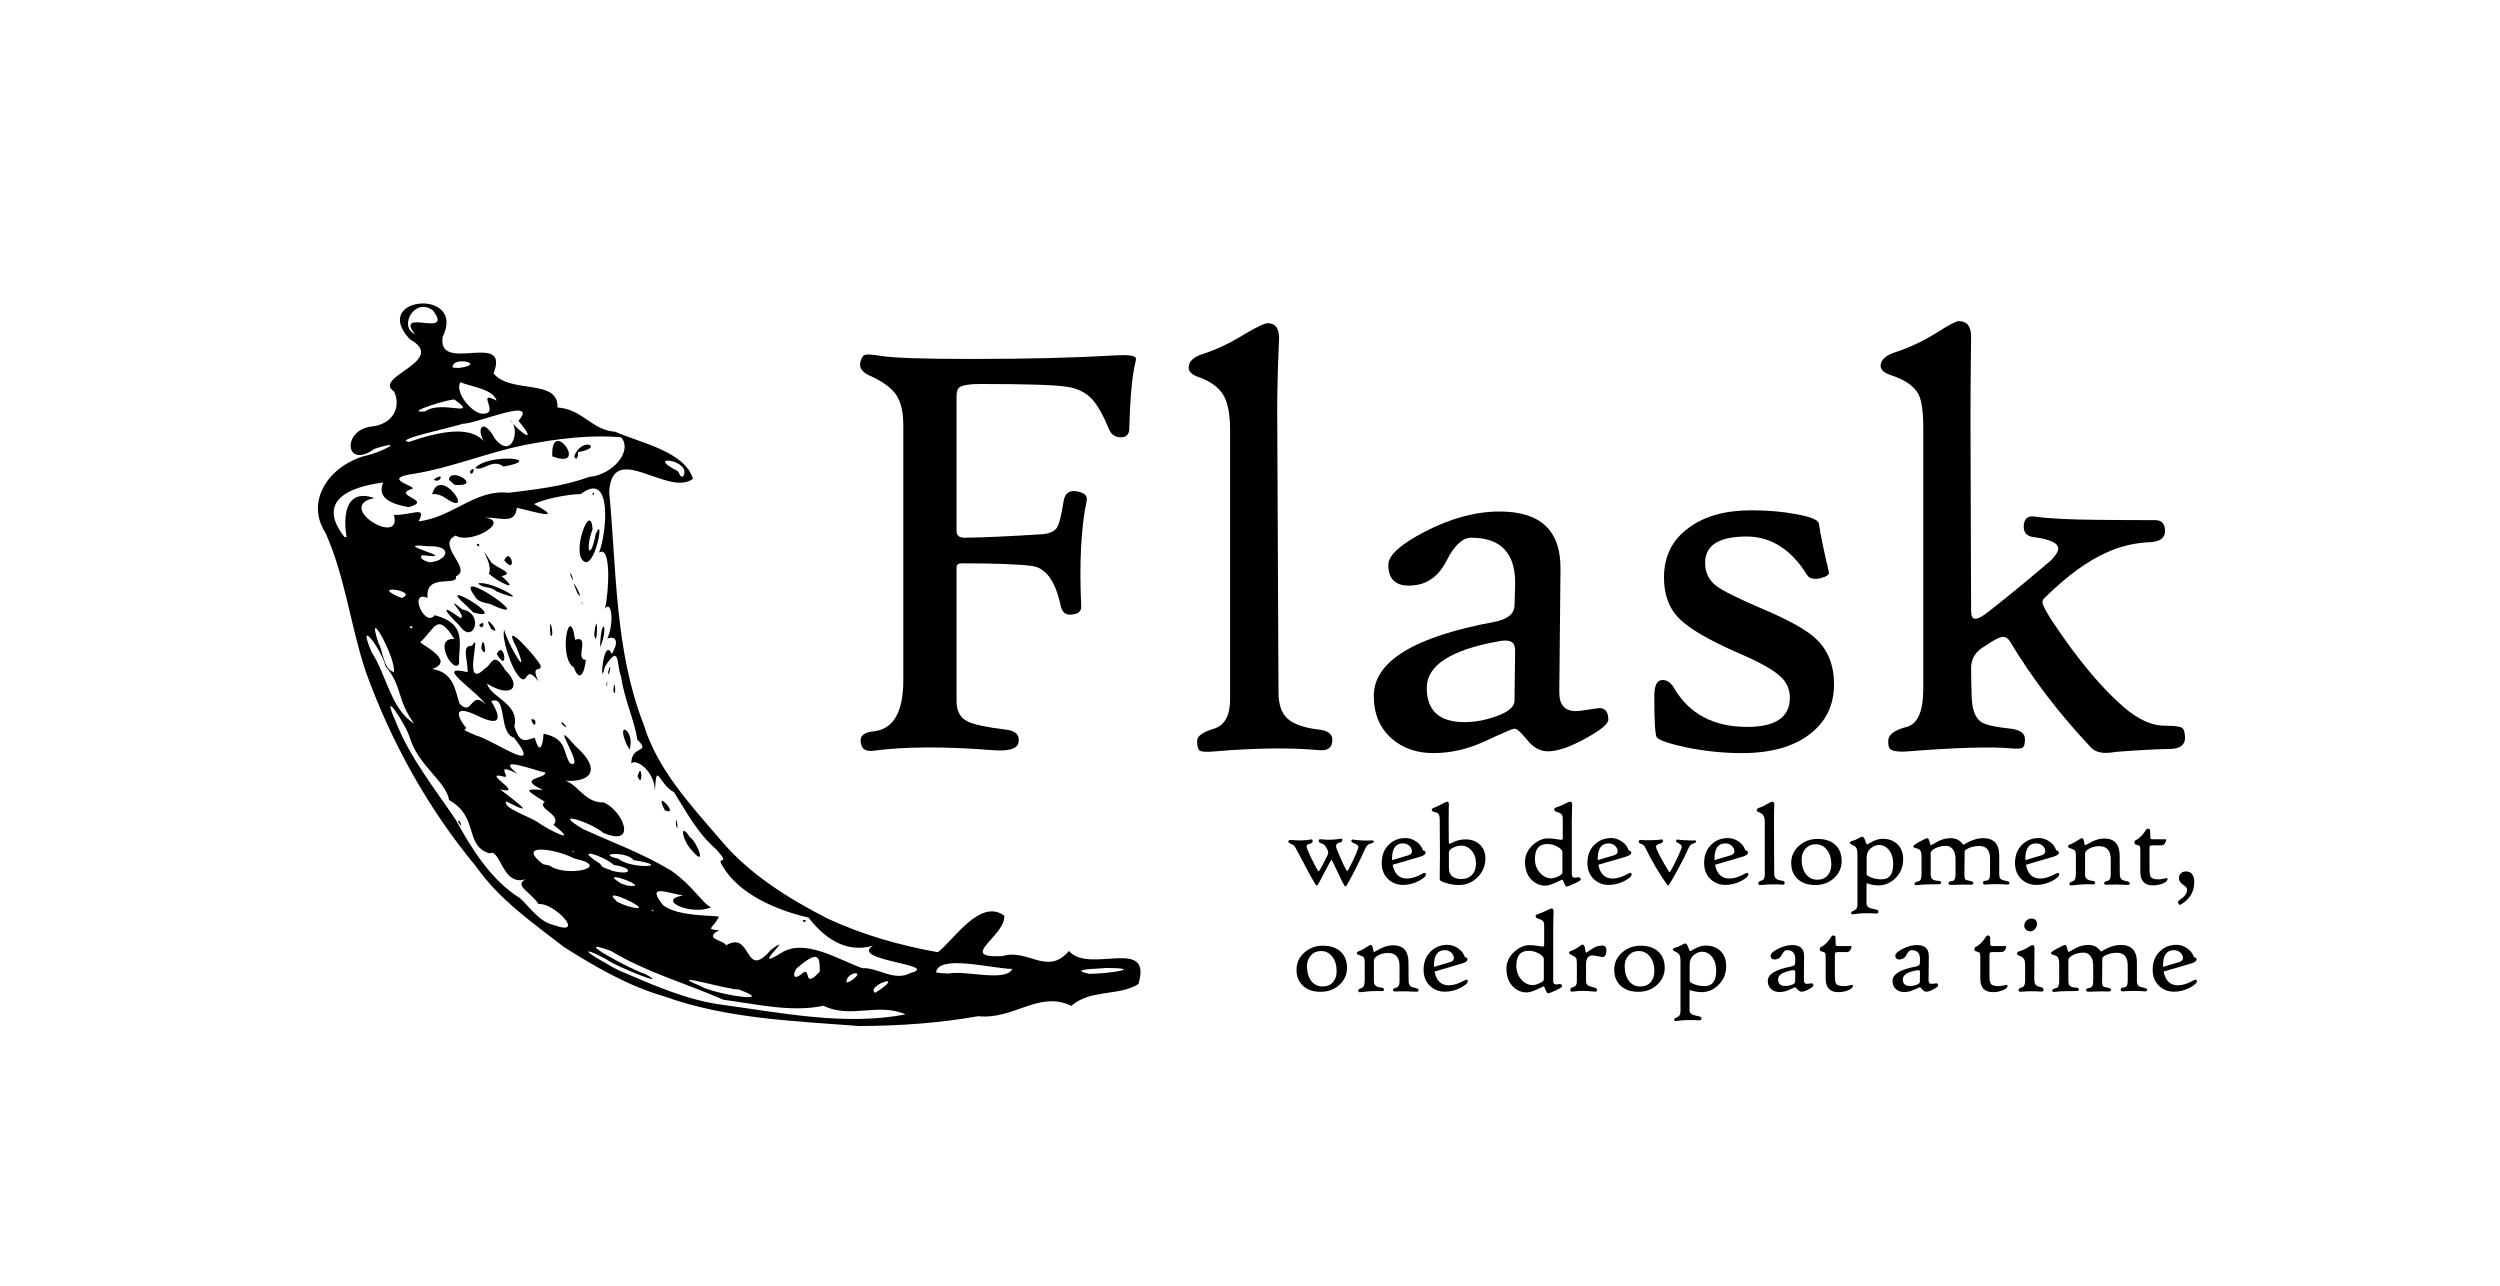 <?xml version="1.0" encoding="UTF-8"?>
<svg xmlns="http://www.w3.org/2000/svg" width="173" height="89" viewBox="0 0 173 89" fill="none">
  <g clip-path="url(#clip0_468_10788)">
    <path d="M39.011 65.522C36.842 63.843 34.529 62.233 32.948 59.966C29.622 55.967 27.061 51.338 25.31 46.473C24.252 43.31 23.89 39.919 22.526 36.877C21.099 34.669 22.77 32.254 25.227 31.552C26.321 31.345 28.245 30.329 25.923 31.056C23.841 32.559 23.64 29.691 25.774 29.509C27.231 29.318 27.767 28.144 27.269 27.087C25.706 26.083 31.061 24.979 28.366 23.481C25.559 20.499 32.293 19.925 30.632 23.312C30.234 25.916 35.337 22.834 34.153 25.842C35.357 27.286 38.66 26.171 38.578 28.197C40.331 28.315 40.933 29.768 42.578 29.879C44.284 30.638 47.376 31.235 47.956 33.128C46.264 34.447 42.346 30.403 42.157 34.054C42.669 39.448 42.538 45.005 44.543 50.141C45.491 53.251 47.789 55.7 49.864 58.122C51.85 60.494 54.54 62.164 57.282 63.571C59.687 64.688 62.28 65.428 64.901 65.893C65.964 65.093 67.841 62.116 69.5 63.371C69.579 64.781 66.208 66.319 69.341 66.163C71.181 65.617 72.457 67.564 73.972 65.808C75.368 67.436 79.774 64.768 78.781 68.095C77.438 68.948 75.479 68.433 74.134 69.606C71.916 68.516 70.15 70.582 67.695 70.321C64.968 70.802 62.194 70.996 59.43 71C54.895 70.647 50.264 70.499 45.949 68.944C43.519 68.248 41.147 66.886 39.011 65.522ZM42.841 67.157C45.214 68.167 47.535 69.232 50.136 69.553C54.262 70.118 58.523 70.988 62.665 70.195C60.79 69.362 58.853 70.519 56.986 69.599C54.746 70.073 52.343 69.478 50.066 69.185C47.477 68.049 44.683 67.269 42.259 65.795C39.23 64.705 43.826 67.192 44.644 67.394C46.538 68.452 42.561 66.851 42.001 66.411C40.414 65.535 40.212 65.718 41.844 66.608C42.172 66.797 42.497 66.995 42.841 67.157ZM38.325 64.014C40.625 64.853 38.315 62.422 37.261 62.563C36.794 61.766 35.477 61.262 36.406 60.833C34.735 61.404 34.656 58.661 33.87 59.053C32.102 58.504 33.182 56.556 31.076 55.361C30.884 54.101 28.984 53.008 28.378 51.108C28.111 50.135 26.232 47.341 27.386 49.941C28.369 52.444 30.098 54.588 31.537 56.729C32.654 58.768 33.973 60.899 36.008 62.171C36.694 62.819 37.356 63.811 38.325 64.014ZM31.7 56.852C31.78 56.51 32.121 57.593 31.7 56.852V56.852ZM41.079 65.02C40.347 64.737 41.589 64.795 41.079 65.02V65.02ZM42.328 65.468C41.758 65.814 42.199 64.849 42.328 65.468V65.468ZM43.89 66.11C42.744 65.67 44.634 65.412 43.89 66.11V66.11ZM46.569 67.58C45.122 67.331 47.021 66.922 46.569 67.58V67.58ZM41.426 64.05C39.933 64.04 42.581 63.314 41.426 64.05V64.05ZM42.598 64.625C42.18 64.799 42.565 64.236 42.598 64.625V64.625ZM48.457 68.226C49.399 68.811 53.957 69.508 51.103 68.466C50.625 68.565 45.81 67.125 48.457 68.226ZM39.156 61.093C37.694 60.662 39.064 60.703 39.156 61.093V61.093ZM41.883 62.658C40.41 62.282 42.593 62.171 41.883 62.658V62.658ZM44.177 64.043C42.525 63.663 45.196 63.665 44.177 64.043V64.043ZM38.046 59.903C39.151 60.738 42.503 60.01 39.738 59.405C38.48 58.744 35.644 58.292 37.577 59.803L38.046 59.903ZM45.731 64.522C43.801 64.081 46.192 63.749 45.731 64.522V64.522ZM43.396 62.694C46.098 63.447 41.123 61.011 42.729 62.417L43.085 62.576L43.396 62.694ZM48.078 65.359C45.766 65.011 50.638 65.383 48.078 65.359V65.359ZM37.061 58.445C36.429 58.484 36.961 57.976 37.061 58.445V58.445ZM52.408 67.75C51.572 68.381 52.476 66.902 52.408 67.75V67.75ZM41.429 61.079C40.629 61.06 41.274 60.632 41.429 61.079V61.079ZM37.304 58.151C35.292 57.513 38.773 58.064 37.304 58.151V58.151ZM32.417 55.04C30.818 53.794 32.234 54.347 32.417 55.04V55.04ZM45.246 63.057C44.977 62.754 45.119 63.123 45.246 63.057V63.057ZM53.23 67.881C52.796 68.056 53.205 67.419 53.23 67.881V67.881ZM44.539 62.338C43.286 62.158 44.683 61.743 44.539 62.338V62.338ZM38.59 58.626C36.839 57.898 39.683 58.511 38.59 58.626V58.626ZM48.653 64.783C46.993 64.458 50.356 64.118 48.653 64.783V64.783ZM43.419 61.284C45.382 61.533 41.083 59.969 42.988 61.144L43.419 61.284ZM50.242 65.415C52.075 64.336 51.471 67.942 53.352 65.72C55.207 64.386 51.749 67.369 54.036 65.957C55.69 64.868 58.133 66.474 59.676 66.998C60.785 66.944 61.864 67.942 63.002 67.335C65.192 66.754 58.719 66.474 60.416 65.443C58.412 66.017 56.932 64.758 55.946 63.495C53.698 62.984 51.099 61.852 49.977 59.894C49.52 59.158 50.638 59.997 49.583 58.795C48.228 57.609 47.552 56.263 46.642 54.821C45.556 54.25 45.43 52.571 45.32 54.764C45.328 53.38 44.008 52.448 43.686 52.835C43.681 51.502 45.099 52.17 44.106 51.184C43.892 49.802 43.189 48.362 42.977 46.802C42.648 46.05 42.931 44.439 41.855 46.142C41.464 47.941 41.725 43.93 42.335 45.253C43.134 43.904 42.047 44.062 42.003 44.25C42.524 43.111 42.333 41.496 41.867 42.112C42.145 40.905 42.306 37.671 41.452 38.244C41.969 36.982 42.433 32.469 40.186 34.19C39.275 34.203 37.698 34.515 36.953 34.88C39.29 36.149 36.718 35.339 35.766 35.137C35.642 36.311 34.7 35.803 33.522 35.815C35.403 36.044 32.606 37.709 31.528 37.062C30.127 37.721 32.737 39.367 31.556 39.876C31.701 40.643 29.409 39.599 29.589 41.371C28.229 40.807 29.402 43.472 30.082 42.571C32.396 43.187 31.711 44.593 31.77 45.928C31.393 46.706 29.909 44.099 31.439 44.22C30.232 42.289 30.104 43.522 29.1 44.419C28.867 44.484 31.66 45.696 29.907 46.295C31.449 46.529 31.493 47.858 31.807 48.698C32.734 49.649 32.544 47.649 33.653 48.791C32.951 47.773 29.936 45.924 32.364 46.517C32.351 45.493 31.924 44.667 32.668 44.687C33.405 43.374 31.897 47.925 33.557 46.256C34.017 46.059 34.13 44.941 34.956 46.362C36.156 47.524 35.39 48.366 33.697 47.302C34 48.313 35.962 48.675 35.593 50.256C35.984 51.648 36.53 51.135 37.007 51.055C37.381 52.406 37.593 51.412 37.611 50.769C39.322 51.13 38.921 52.126 39.457 52.822C40.636 53.346 37.769 49.269 39.794 51.596C41.924 53.49 40.592 54.28 38.681 53.977C39.891 53.881 40.281 55.588 41.794 55.528C43.174 56.174 44.109 58.657 41.73 57.623C40.905 56.891 37.985 55.987 40.37 57.381C42.572 58.385 44.322 58.986 46.446 60.246C47.967 61.315 48.623 62.539 49.2 62.781C47.922 63.382 45.349 62.301 47.259 61.97C46.068 61.756 44.727 61.163 45.869 62.625C46.839 63.423 49.307 63.338 49.75 63.429C49.375 64.242 48.731 64.307 49.765 64.37C48.612 64.975 50.135 65.069 50.242 65.415ZM47.883 58.856C47.181 58.133 47 56.78 47.758 57.958C48.148 58.111 49.005 60.17 47.883 58.856ZM55.565 63.661C55.578 63.988 56.003 63.633 55.565 63.661V63.661ZM46.775 57.084C46.748 55.992 47.029 57.927 46.775 57.084V57.084ZM46.011 56.073C45.129 54.393 47.124 56.548 46.011 56.073V56.073ZM36.759 49.785C37.014 50.658 37.278 49.649 36.759 49.785V49.785ZM44.123 53.715C44.441 52.537 44.497 54.703 44.123 53.715V53.715ZM38.92 50.153C38.554 49.503 39.688 50.763 38.92 50.153V50.153ZM43.385 51.562C42.549 49.717 43.977 50.554 43.57 51.865L43.385 51.562ZM35.686 46.507C35.312 45.901 34.693 44.125 34.892 43.583C35.073 44.466 36.799 47.383 35.739 44.791C34.568 42.619 37.14 45.497 37.404 46.038C37.527 46.578 36.681 45.891 37.255 47.155C36.209 45.716 36.638 47.95 35.686 46.507ZM33.306 44.892C33.404 43.485 33.851 45.857 33.306 44.892V44.892ZM34.377 45.255C34.887 44.193 35.243 46.736 34.377 45.255V45.255ZM31.802 43.294C30.916 42.427 30.275 41.628 31.843 42.756C32.448 42.779 30.5 40.939 31.989 42.172C33.554 42.452 32.762 44.698 31.802 43.294ZM33.154 43.259C33.427 43.753 33.669 42.757 33.154 43.259V43.259ZM33.986 43.522C33.206 42.082 34.933 44.125 33.986 43.522V43.522ZM32.332 41.965C29.757 39.708 35.568 43.145 32.753 42.383L32.332 41.965ZM39.711 46.186C38.597 45.528 39.416 41.554 39.796 44.272C40.879 43.927 39.736 45.676 40.544 45.66C40.417 46.763 40.055 47.16 39.711 46.186ZM42.44 47.775C42.55 46.577 42.67 48.593 42.44 47.775V47.775ZM41.966 47.313C41.979 47.916 42.089 46.802 41.966 47.313V47.313ZM32.837 41.224C31.183 38.976 37.646 43.497 33.897 41.794C33.505 41.693 33.034 41.657 32.837 41.224ZM38.093 43.967C37.937 42.075 38.443 44.281 38.093 43.967V43.967ZM42.083 46.487C42.106 47.201 42.392 45.41 42.083 46.487V46.487ZM33.091 40.366C34.074 40.159 37.166 42.066 34.327 40.911C34.011 40.567 33.339 40.723 33.091 40.366ZM41.535 44.51C41.64 42.574 42.122 43.354 41.539 44.787L41.535 44.51ZM33.823 39.692C34.223 39.114 32.759 37.076 34.034 38.961C34.585 39.392 35.629 39.683 34.707 39.864C36.156 41.124 34.353 40.206 33.823 39.692ZM41.117 43.905C41.361 45.197 41.394 41.701 41.117 43.905V43.905ZM32.986 37.656C33.148 38.058 33.292 37.527 32.986 37.656V37.656ZM34.889 38.771C35.378 37.76 35.792 39.9 34.889 38.771V38.771ZM40.256 41.711C40.251 41.322 40.357 42.276 40.256 41.711V41.711ZM39.945 41.033C39.2 39.224 40.638 41.991 39.945 41.033V41.033ZM39.488 39.847C39.363 39.099 39.913 40.786 39.488 39.847V39.847ZM40.232 38.656C39.721 37.769 40.878 34.747 41.007 36.621C40.467 38.081 40.851 38.898 41.227 36.939C41.922 35.398 41.077 39.981 40.232 38.656ZM40.997 34.162C41.047 34.486 41.22 33.892 40.997 34.162V34.162ZM39.719 58.948C39.416 58.687 39.758 59.113 39.719 58.948V58.948ZM42.351 60.258C43.815 60.628 43.808 60.034 42.485 59.858C41.773 59.206 39.528 58.514 41.537 59.777C41.67 60.109 42.091 60.101 42.351 60.258ZM37.154 56.859C37.96 57.452 40.191 58.538 38.303 57.085C38.939 56.356 37.084 55.968 37.699 55.481C36.133 54.538 36.464 54.622 37.561 54.651C35.679 53.823 37.833 53.885 37.731 53.461C37.006 53.319 34.127 52.201 35.821 53.553C34.099 52.688 35.41 53.874 34.89 53.749C33.13 53.276 36.458 55.069 34.61 54.624C35.62 55.412 37.329 56.643 35.037 55.458C34.735 55.886 36.677 56.535 37.154 56.859ZM39.906 58.416C38.265 57.119 43.253 59.478 39.906 58.416V58.416ZM53.996 66.821C53.539 67.379 54.04 66.167 53.996 66.821V66.821ZM55.445 67.421C56.217 66.684 55.476 68.594 56.724 67.241C56.738 66.272 56.686 65.699 55.29 66.876C54.905 67.086 54.734 67.98 55.445 67.421ZM32.456 53.206C30.794 52.293 32.219 52.288 32.456 53.206V53.206ZM34.002 54.203C31.953 53.355 33.428 53.266 34.002 54.203V54.203ZM42.8 59.428C43.659 60.179 46.745 59.979 43.843 59.52C43.413 58.894 41.114 59.045 42.8 59.428ZM54.894 66.782C53.613 67.269 56.216 65.689 54.894 66.782V66.782ZM57.643 68.642C57.073 68.795 57.651 68.291 57.643 68.642V68.642ZM57.647 68.151C56.229 68.242 59.111 66.624 57.647 68.151V68.151ZM28.652 50.07C27.405 48.318 27.877 47.53 26.673 46.098C26.446 45.004 24.609 42.52 25.724 45.151C26.744 46.69 27.048 49.073 28.652 50.07ZM57.188 67.666C56.083 66.919 59.882 65.952 57.188 67.666V67.666ZM59.244 68.459C58.391 68.22 60.593 67.319 59.244 68.459V68.459ZM31.997 51.268C31 51.196 32.383 50.703 31.997 51.268V51.268ZM58.815 67.917C60.121 67.088 58.514 67.216 58.578 67.993L58.815 67.917ZM41.092 56.919C40.403 56.966 41.047 56.359 41.092 56.919V56.919ZM42.188 57.539C41.653 57.648 41.84 56.846 42.188 57.539V57.539ZM60.91 68.478C62.583 67.289 59.896 68.25 60.559 68.703L60.91 68.478ZM60.27 68.173C58.831 68.671 61.633 67.048 60.27 68.173V68.173ZM63.543 70.319C62.431 70.124 64.458 69.715 63.543 70.319V70.319ZM32.837 50.861C34.063 51.131 37.738 53.835 35.57 51.047C34.46 50.724 35.126 48.051 33.993 48.524C34.753 49.775 34.618 50.307 33.022 49.519C31.016 48.554 31.895 49.996 32.287 50.394C31.753 50.513 32.994 50.85 32.837 50.861ZM27.248 46.515C27.468 45.621 25.227 41.595 26.19 44.498C26.538 45.106 26.502 46.258 27.248 46.515ZM37.505 52.741C36.874 52.221 37.475 52.668 37.505 52.741V52.741ZM39.061 53.098C37.341 52.713 39.06 52.15 39.061 53.098V53.098ZM52.539 61.464C51.523 61.449 52.282 60.817 52.539 61.464V61.464ZM53.186 61.929C52.813 61.999 53.091 61.567 53.186 61.929V61.929ZM58.529 65.243C57.887 65.195 59.042 64.869 58.529 65.243V65.243ZM30.04 47.217C28.465 46.817 31.509 46.657 30.04 47.217V47.217ZM51.352 60.437C50.416 60.67 51.336 59.5 51.352 60.437V60.437ZM29.459 45.884C28.586 45.678 30.403 45.57 29.459 45.884V45.884ZM32.199 47.191C31.909 47.308 32.182 46.883 32.199 47.191V47.191ZM65.62 67.37C66.834 67.128 69.601 67.979 70.048 67.053C68.574 67.018 64.947 66.029 64.776 67.289L65.099 67.34L65.62 67.37ZM33.07 47.407C32.318 47.372 33.091 46.458 33.07 47.407V47.407ZM25.866 42.487C24.621 42.213 25.538 40.678 25.866 42.487V42.487ZM27.584 42.912C26.011 42.389 27.605 42.331 27.584 42.912V42.912ZM28.565 43.387C28.282 43.16 28.343 43.673 28.565 43.387V43.387ZM34.743 47.289C34.054 47.094 35.034 47.026 34.743 47.289V47.289ZM27.912 42.316C25.922 42.111 27.745 40.95 27.912 42.316V42.316ZM24.389 40.066C24.046 40.303 24.339 39.435 24.389 40.066V40.066ZM24.913 39.676C24.463 39.771 24.828 38.929 24.913 39.676V39.676ZM27.808 41.377C29.032 40.904 25.578 40.398 27.558 41.288L27.808 41.377ZM66.549 64.939C65.554 64.721 67.333 64.232 66.549 64.939V64.939ZM71.23 67.328C70.439 67.448 71.544 66.414 71.23 67.328V67.328ZM28.104 39.884C27.133 40.059 28.233 38.999 28.104 39.884V39.884ZM23.985 37.167C23.764 35.918 23.794 33.726 25.911 34.467C23.086 35.019 27.866 37.924 27.262 35.63C28.45 35.687 29.586 34.939 28.962 36.075C31.302 35.82 32.925 33.822 35.185 34.102C36.946 33.873 38.872 33.699 40.769 33.001C42.329 32.89 43.831 31.236 42.976 30.256C40.848 30.079 38.621 30.341 36.27 30.801C33.664 31.334 31.297 32.348 28.668 32.783C26.105 33.122 29.183 33.717 28.449 33.849C27.112 34.306 30.044 34.614 28.276 35.096C27.184 34.891 26.047 34.522 26.514 33.389C24.059 33.703 21.902 34.706 23.841 37.166L23.985 37.167ZM29.901 34.2C30.476 32.113 32.984 35.918 30.844 34.478C30.588 34.289 30.168 34.136 29.901 34.2ZM30.013 33.188C30.454 33.53 30.843 32.579 30.013 33.188V33.188ZM31.067 33.205C31.142 32.244 33.482 33.713 31.453 33.55L31.067 33.205ZM32.51 32.633C32.662 33.173 33.037 32.027 32.51 32.633V32.633ZM32.88 32.39C33.757 31.352 37.848 31.727 34.853 32.289C34.051 31.694 33.435 32.64 32.88 32.39ZM38.219 31.58C38.085 28.744 40.871 32.587 38.219 31.58V31.58ZM39.734 31.572C40.288 30.142 41.883 30.998 39.99 31.284C40.031 31.436 39.935 32.022 39.734 31.572ZM27.506 39.15C25.75 38.284 29.161 38.152 27.506 39.15V39.15ZM28.73 39.485C27.469 39.239 29.31 38.877 28.73 39.485V39.485ZM25.125 36.965C24.006 36.693 26.07 36.25 25.125 36.965V36.965ZM73.992 67.067C73.269 67.441 74.02 66.237 73.992 67.067V67.067ZM69.027 63.73C68.389 63.813 69.168 62.775 69.027 63.73V63.73ZM75.358 67.388C76.68 67.393 79.364 66.984 76.487 66.985C76.036 67.055 73.857 67.04 75.358 67.388ZM29.806 38.899C30.877 38.827 31.481 37.737 29.599 37.8C26.684 37.503 32.172 38.783 29.226 38.417C28.83 38.675 29.784 38.971 29.806 38.899ZM30.749 39.369C30.418 39.728 30.637 38.693 30.749 39.369V39.369ZM31.867 36.434C31.224 36.282 32.331 35.867 31.867 36.434V36.434ZM28.308 30.577C30.218 29.937 32.829 29.219 33.731 30.892C32.813 29.805 33.361 28.734 34.227 30.324C35.453 31.933 36.066 29.592 35.269 29.053C36.178 30.164 37.211 30.689 35.877 29.123C37.327 27.407 32.976 29.348 31.988 29.328C31.512 29.538 27.076 30.442 28.308 30.577ZM29.427 28.467C30.516 27.657 33.194 28.948 31.476 27.662C31.308 27.516 27.713 28.637 29.427 28.467ZM33.398 28.628C34.672 28.66 32.848 26.942 34.367 27.721C34.117 26.918 32.599 26.768 31.856 26.447C31.436 27.181 32.711 28.638 33.398 28.628ZM30.123 25.079C29.351 25.378 30.564 24.491 30.123 25.079V25.079ZM31.746 25.462C33.8 25.193 31.223 24.591 31.332 25.44L31.746 25.462ZM28.716 23.127C27.27 21.268 31.436 23.44 29.967 21.493C28.73 20.523 27.541 22.584 28.716 23.127ZM47.277 32.971C47.941 31.813 44.539 31.41 46.83 32.56C47.041 32.63 46.994 33.051 47.277 32.971Z" fill="black"></path>
    <path d="M78.589 24.985C78.352 25.905 78.205 27.452 78.149 29.623C78.149 30.049 77.954 30.262 77.563 30.262C77.172 30.262 76.9 30.077 76.747 29.706C76.328 28.702 75.93 28.002 75.553 27.603C75.106 27.136 74.513 26.854 73.773 26.758C72.978 26.634 70.996 26.572 67.827 26.572C67.101 26.572 66.626 26.648 66.403 26.799C66.263 26.895 66.194 27.101 66.194 27.417V36.756C66.194 37.072 66.396 37.224 66.801 37.21C68.043 37.196 69.844 37.114 72.203 36.963C72.664 36.908 72.974 36.76 73.135 36.519C73.295 36.279 73.452 35.657 73.606 34.654C73.704 34.104 74.032 33.891 74.59 34.014C75.064 34.111 75.267 34.324 75.197 34.654C74.806 36.523 74.681 38.956 74.82 41.952C74.834 42.309 74.604 42.501 74.129 42.529C73.738 42.57 73.494 42.364 73.397 41.91C73.034 40.192 72.36 39.275 71.376 39.158C70.392 39.041 68.79 38.983 66.571 38.983C66.319 38.983 66.194 39.072 66.194 39.251V48.528C66.194 49.215 66.452 49.683 66.968 49.93C67.373 50.136 68.246 50.322 69.586 50.487C70.27 50.556 70.57 50.851 70.486 51.373C70.402 51.827 69.788 52.005 68.644 51.909C65.335 51.648 62.606 51.662 60.457 51.95C59.856 52.033 59.556 51.792 59.556 51.229C59.556 50.872 59.856 50.665 60.457 50.61C61.825 50.459 62.509 49.277 62.509 47.065V29.417C62.509 28.51 62.344 27.812 62.017 27.325C61.688 26.837 61.078 26.393 60.184 25.995C59.626 25.747 59.417 25.411 59.556 24.985C59.626 24.724 59.738 24.579 59.891 24.552C60.031 24.511 60.401 24.538 61.001 24.634C61.88 24.772 63.953 24.84 67.22 24.84C71.072 24.84 74.401 24.758 77.207 24.593C78.142 24.538 78.61 24.614 78.61 24.82C78.61 24.875 78.603 24.93 78.589 24.985Z" fill="black"></path>
    <path d="M92.199 51.188C92.199 51.737 91.885 51.978 91.257 51.909C89.33 51.73 86.943 51.758 84.096 51.992C83.523 52.047 83.171 52.033 83.038 51.95C82.906 51.868 82.839 51.641 82.839 51.27C82.839 50.94 83.22 50.662 83.981 50.435C84.741 50.208 85.122 49.531 85.122 48.404V29.747C85.122 28.634 84.958 27.816 84.63 27.294C84.302 26.771 83.726 26.366 82.902 26.077C82.469 25.926 82.253 25.713 82.253 25.438C82.253 25.026 82.567 24.716 83.195 24.51C84.145 24.208 85.129 23.741 86.148 23.108C86.985 22.614 87.516 22.366 87.739 22.366C88.255 22.366 88.514 22.717 88.514 23.418C88.514 23.363 88.486 24.05 88.43 25.479C88.388 26.84 88.374 28.18 88.388 29.499L88.472 47.91C88.472 48.748 88.681 49.356 89.1 49.734C89.519 50.112 90.238 50.363 91.257 50.487C91.885 50.555 92.199 50.789 92.199 51.188Z" fill="black"></path>
    <path d="M111.295 49.806C111.294 50.095 110.761 50.532 109.693 51.116C108.625 51.7 107.77 51.992 107.128 51.992C106.583 51.992 106.102 51.731 105.683 51.208C105.264 50.686 104.971 50.425 104.804 50.425C104.678 50.425 104.015 50.707 102.815 51.27C101.614 51.834 100.407 52.115 99.192 52.115C98.048 52.115 97.091 51.786 96.324 51.126C95.486 50.398 95.067 49.408 95.067 48.157C95.067 45.779 97.831 44.075 103.359 43.044C104.308 42.866 104.79 42.488 104.804 41.91L104.846 40.591C104.929 38.337 103.917 37.21 101.809 37.21C101.209 37.21 100.64 37.739 100.103 38.797C99.566 39.856 98.794 40.426 97.789 40.509C96.645 40.619 96.072 40.144 96.072 39.086C96.072 38.426 96.924 37.657 98.627 36.777C100.414 35.856 102.131 35.396 103.778 35.396C106.611 35.396 108.014 36.722 107.986 39.375L107.903 47.869C107.889 48.762 108.272 49.209 109.054 49.209C109.208 49.209 109.501 49.174 109.934 49.105C110.366 49.037 110.617 49.002 110.687 49.002C111.092 49.002 111.294 49.27 111.295 49.806ZM104.846 45.106C104.859 44.762 104.779 44.536 104.605 44.426C104.43 44.316 104.155 44.295 103.778 44.364C100.414 44.955 98.732 46.034 98.732 47.6C98.732 49.181 99.604 49.971 101.349 49.971C102.047 49.971 102.766 49.841 103.505 49.58C104.371 49.277 104.804 48.913 104.804 48.487L104.846 45.106Z" fill="black"></path>
    <path d="M126.915 47.353C126.915 48.81 126.346 49.968 125.208 50.827C124.07 51.686 122.518 52.115 120.549 52.115C119.237 52.115 117.925 51.978 116.613 51.703C115.482 51.456 114.826 51.229 114.645 51.023C114.533 50.831 114.477 49.889 114.477 48.199C114.477 47.47 114.645 47.092 114.98 47.065C115.315 47.023 115.601 47.202 115.838 47.601C116.885 49.401 118.574 50.301 120.905 50.301C122.874 50.301 123.858 49.628 123.858 48.281C123.858 47.69 123.634 47.195 123.188 46.797C122.699 46.343 121.75 45.814 120.34 45.209C118.302 44.316 116.941 43.532 116.257 42.859C115.517 42.144 115.147 41.182 115.147 39.973C115.147 38.488 115.727 37.334 116.885 36.509C117.96 35.712 119.398 35.313 121.198 35.313C122.329 35.313 123.362 35.403 124.297 35.581C125.302 35.76 125.826 35.98 125.868 36.241C125.979 37.011 126.21 38.124 126.559 39.581C126.601 39.76 126.405 39.904 125.972 40.014C125.512 40.11 125.205 40.035 125.051 39.787C123.948 38.014 122.552 37.128 120.863 37.128C118.951 37.128 117.995 37.732 117.995 38.942C117.995 39.615 118.253 40.151 118.77 40.55C119.23 40.894 120.312 41.429 122.015 42.158C123.802 42.914 125.016 43.594 125.658 44.199C126.496 44.982 126.915 46.034 126.915 47.353Z" fill="black"></path>
    <path d="M151.203 51.064C151.203 51.545 150.875 51.799 150.219 51.827C149.242 51.84 147.965 51.909 146.387 52.033C145.606 52.184 145.047 52.088 144.712 51.744C142.507 49.408 140.636 46.961 139.101 44.405C138.975 44.185 138.815 44.075 138.619 44.075C138.382 44.075 137.97 44.281 137.384 44.694C136.728 45.051 136.4 45.559 136.4 46.219C136.4 46.687 136.414 47.36 136.442 48.24C136.469 49.119 136.693 49.696 137.112 49.971C137.405 50.164 138.082 50.315 139.143 50.425C139.799 50.507 140.127 50.748 140.127 51.146C140.127 51.463 140.074 51.658 139.97 51.734C139.865 51.81 139.589 51.827 139.143 51.785C137.747 51.662 135.388 51.731 132.065 51.992C131.228 52.06 130.774 51.957 130.704 51.682C130.677 51.586 130.663 51.449 130.663 51.27C130.663 50.844 131.088 50.521 131.94 50.301C132.708 50.109 133.091 49.222 133.091 47.642V29.623C133.091 28.496 132.98 27.713 132.756 27.273C132.449 26.709 131.807 26.27 130.83 25.954C130.369 25.802 130.139 25.589 130.139 25.314C130.139 24.916 130.467 24.607 131.123 24.387C132.17 24.043 133.168 23.569 134.117 22.964C134.885 22.47 135.36 22.222 135.541 22.222C136.114 22.222 136.4 22.579 136.4 23.294C136.4 23.198 136.393 23.878 136.379 25.335C136.365 26.338 136.358 27.685 136.358 29.376L136.4 42.282C136.4 42.639 136.497 42.818 136.693 42.818C136.902 42.818 137.223 42.639 137.656 42.282C138.815 41.388 140.238 40.22 141.927 38.777C142.262 38.433 142.43 38.158 142.43 37.952C142.43 37.581 141.865 37.32 140.734 37.169C140.245 37.114 140.015 36.846 140.043 36.365C140.085 35.884 140.329 35.678 140.776 35.746C141.781 35.884 143.246 35.959 145.173 35.973C146.513 35.987 147.846 35.994 149.172 35.994C149.605 36.007 149.821 36.262 149.821 36.756C149.821 37.224 149.479 37.478 148.795 37.519C147.72 37.56 146.708 37.801 145.759 38.241C144.433 38.832 143.016 39.869 141.509 41.354C141.397 41.436 141.341 41.539 141.341 41.663C141.341 41.855 141.578 42.316 142.053 43.044C143.798 45.656 145.445 47.628 146.994 48.961C147.985 49.8 148.914 50.219 149.779 50.219C150.421 50.219 150.819 50.263 150.973 50.353C151.126 50.442 151.203 50.679 151.203 51.064Z" fill="black"></path>
    <path d="M95.065 58.249C95.065 58.297 94.972 58.347 94.784 58.398C94.662 58.43 94.559 58.539 94.475 58.726C93.986 59.795 93.549 60.657 93.164 61.312C93.156 61.328 93.135 61.335 93.103 61.332C93.073 61.329 93.052 61.32 93.042 61.304C92.977 61.208 92.81 60.872 92.541 60.298C92.294 59.769 92.161 59.504 92.142 59.504C92.112 59.504 91.967 59.759 91.706 60.27C91.41 60.839 91.235 61.164 91.181 61.244C91.173 61.263 91.154 61.271 91.124 61.268C91.094 61.268 91.071 61.257 91.055 61.236C90.857 60.931 90.401 60.097 89.687 58.734C89.606 58.574 89.515 58.472 89.414 58.43C89.24 58.355 89.154 58.3 89.154 58.265C89.154 58.161 89.212 58.114 89.329 58.125C89.853 58.178 90.311 58.168 90.705 58.093C90.794 58.077 90.839 58.106 90.839 58.181C90.839 58.285 90.778 58.352 90.656 58.382C90.496 58.419 90.416 58.478 90.416 58.558C90.416 58.609 90.435 58.684 90.473 58.782C90.57 59.031 90.717 59.346 90.912 59.729C91.108 60.111 91.222 60.302 91.254 60.302C91.276 60.302 91.391 60.103 91.6 59.705C91.809 59.306 91.914 59.086 91.914 59.043C91.914 58.939 91.879 58.827 91.808 58.706C91.724 58.53 91.626 58.424 91.515 58.39C91.336 58.328 91.246 58.268 91.246 58.209C91.246 58.102 91.307 58.058 91.429 58.077C91.847 58.133 92.29 58.122 92.757 58.045C92.846 58.029 92.891 58.056 92.891 58.125C92.891 58.227 92.825 58.289 92.692 58.313C92.534 58.343 92.455 58.422 92.455 58.55C92.455 58.611 92.473 58.684 92.508 58.767C92.926 59.774 93.168 60.278 93.233 60.278C93.257 60.278 93.366 60.081 93.559 59.688C93.765 59.269 93.909 58.931 93.99 58.674C93.996 58.661 93.998 58.646 93.998 58.63C93.998 58.515 93.907 58.426 93.726 58.362C93.585 58.316 93.514 58.265 93.514 58.209C93.514 58.116 93.559 58.08 93.648 58.101C93.77 58.128 93.99 58.148 94.308 58.161C94.606 58.172 94.803 58.17 94.898 58.157C95.01 58.144 95.065 58.175 95.065 58.249Z" fill="black"></path>
    <path d="M98.672 60.523C98.672 60.638 98.515 60.781 98.2 60.952C97.842 61.141 97.474 61.236 97.097 61.236C96.687 61.236 96.342 61.104 96.063 60.839C95.764 60.559 95.615 60.184 95.615 59.717C95.615 59.188 95.782 58.763 96.115 58.442C96.428 58.143 96.81 57.993 97.264 57.993C97.532 57.993 97.783 58.077 98.017 58.246C98.226 58.395 98.364 58.566 98.432 58.759C98.457 58.826 98.493 58.863 98.542 58.871C98.613 58.884 98.648 58.931 98.648 59.011C98.648 59.121 98.515 59.214 98.249 59.292L96.372 59.841C96.494 60.477 96.825 60.795 97.365 60.795C97.677 60.795 98.033 60.683 98.432 60.458C98.492 60.424 98.55 60.406 98.607 60.406C98.651 60.406 98.672 60.445 98.672 60.523ZM97.707 58.915C97.707 58.768 97.647 58.639 97.526 58.528C97.405 58.417 97.257 58.362 97.08 58.362C96.581 58.362 96.331 58.716 96.331 59.424V59.52L97.439 59.192C97.618 59.141 97.707 59.049 97.707 58.915Z" fill="black"></path>
    <path d="M102.788 59.396C102.788 59.925 102.601 60.369 102.226 60.727C101.868 61.072 101.442 61.244 100.948 61.244C100.669 61.244 100.377 61.199 100.073 61.108C99.78 61.02 99.632 60.939 99.629 60.867C99.626 60.806 99.627 60.591 99.633 60.222C99.641 59.77 99.645 59.441 99.645 59.236C99.645 58.926 99.643 58.476 99.637 57.887C99.632 57.297 99.629 56.907 99.629 56.714C99.629 56.522 99.599 56.389 99.539 56.317C99.485 56.253 99.367 56.202 99.185 56.165C99.115 56.141 99.079 56.097 99.079 56.033C99.079 55.977 99.132 55.93 99.238 55.892C99.39 55.839 99.579 55.749 99.804 55.624C99.983 55.525 100.094 55.475 100.138 55.475C100.222 55.475 100.264 55.544 100.264 55.68C100.264 55.691 100.26 55.83 100.252 56.097C100.246 56.348 100.245 56.603 100.248 56.862L100.256 58.249C100.256 58.38 100.302 58.418 100.394 58.362C100.72 58.177 101.059 58.085 101.412 58.085C101.819 58.085 102.15 58.206 102.406 58.448C102.661 58.69 102.788 59.006 102.788 59.396ZM102.137 59.753C102.137 59.387 102.034 59.086 101.827 58.851C101.632 58.629 101.395 58.518 101.115 58.518C100.922 58.518 100.732 58.568 100.545 58.666C100.358 58.765 100.264 58.87 100.264 58.979V60.053C100.264 60.569 100.553 60.827 101.131 60.827C101.433 60.827 101.675 60.731 101.86 60.54C102.045 60.349 102.137 60.087 102.137 59.753Z" fill="black"></path>
    <path d="M109.376 60.803C109.387 60.827 109.392 60.844 109.392 60.855C109.392 60.911 109.254 61.003 108.977 61.132C108.657 61.279 108.468 61.352 108.411 61.352C108.362 61.352 108.306 61.271 108.242 61.11C108.178 60.948 108.134 60.867 108.11 60.867C108.112 60.867 107.958 60.937 107.648 61.078C107.337 61.218 107.101 61.288 106.941 61.288C106.583 61.288 106.272 61.161 106.009 60.907C105.691 60.605 105.532 60.182 105.532 59.636C105.532 59.179 105.72 58.785 106.094 58.454C106.425 58.163 106.763 58.017 107.108 58.017C107.352 58.017 107.644 58.048 107.983 58.109C108.089 58.128 108.142 58.097 108.142 58.017V56.646C108.142 56.491 108.104 56.381 108.028 56.317C107.979 56.275 107.864 56.224 107.682 56.165C107.595 56.133 107.552 56.081 107.552 56.009C107.552 55.942 107.61 55.892 107.727 55.86C107.887 55.812 108.078 55.732 108.301 55.62C108.486 55.524 108.6 55.475 108.643 55.475C108.743 55.475 108.794 55.544 108.794 55.68C108.794 55.677 108.79 55.81 108.781 56.079C108.773 56.347 108.769 56.609 108.769 56.862V60.506C108.769 60.659 108.838 60.735 108.977 60.735C109.028 60.735 109.098 60.727 109.184 60.711C109.279 60.695 109.343 60.725 109.376 60.803ZM108.118 60.406V58.971C108.118 58.853 108.012 58.732 107.8 58.606C107.575 58.473 107.331 58.406 107.067 58.406C106.5 58.406 106.216 58.751 106.216 59.44C106.216 59.809 106.329 60.124 106.554 60.386C106.78 60.648 107.044 60.779 107.348 60.779C107.487 60.779 107.65 60.733 107.837 60.643C108.024 60.552 108.118 60.473 108.118 60.406Z" fill="black"></path>
    <path d="M112.906 60.523C112.906 60.638 112.748 60.781 112.433 60.952C112.075 61.141 111.707 61.236 111.33 61.236C110.92 61.236 110.576 61.104 110.296 60.839C109.997 60.559 109.848 60.184 109.848 59.717C109.848 59.188 110.015 58.763 110.349 58.442C110.661 58.143 111.044 57.993 111.497 57.993C111.766 57.993 112.017 58.077 112.25 58.246C112.459 58.395 112.598 58.566 112.666 58.759C112.69 58.826 112.727 58.863 112.775 58.871C112.846 58.884 112.881 58.931 112.881 59.011C112.881 59.121 112.748 59.214 112.482 59.292L110.605 59.841C110.728 60.477 111.059 60.795 111.599 60.795C111.911 60.795 112.267 60.683 112.666 60.458C112.725 60.424 112.784 60.406 112.841 60.406C112.884 60.406 112.906 60.445 112.906 60.523ZM111.941 58.915C111.941 58.768 111.88 58.639 111.76 58.528C111.639 58.417 111.49 58.362 111.314 58.362C110.814 58.362 110.565 58.716 110.565 59.424V59.52L111.672 59.192C111.851 59.141 111.941 59.049 111.941 58.915Z" fill="black"></path>
    <path d="M117.372 58.241C117.372 58.292 117.286 58.344 117.115 58.398C117.004 58.43 116.909 58.539 116.83 58.726C116.697 59.042 116.465 59.504 116.134 60.113C115.855 60.629 115.639 61.006 115.487 61.244C115.479 61.263 115.461 61.27 115.434 61.268C115.407 61.265 115.386 61.255 115.373 61.236C114.797 60.421 114.305 59.587 113.895 58.734C113.808 58.553 113.723 58.451 113.638 58.43C113.481 58.368 113.402 58.313 113.402 58.265C113.402 58.158 113.455 58.112 113.561 58.125C113.727 58.146 113.972 58.152 114.298 58.141C114.613 58.133 114.834 58.117 114.962 58.093C115.04 58.077 115.08 58.106 115.08 58.181C115.08 58.275 115.024 58.335 114.913 58.362C114.701 58.418 114.595 58.49 114.595 58.578C114.595 58.618 114.609 58.676 114.636 58.75C114.728 58.975 114.894 59.299 115.133 59.722C115.372 60.146 115.507 60.358 115.54 60.358C115.564 60.358 115.68 60.155 115.886 59.749C116.103 59.318 116.259 58.971 116.354 58.706C116.368 58.677 116.374 58.648 116.374 58.618C116.374 58.514 116.309 58.428 116.179 58.362C116.051 58.311 115.988 58.263 115.988 58.217C115.988 58.124 116.03 58.085 116.114 58.101C116.222 58.12 116.414 58.136 116.688 58.149C116.962 58.163 117.14 58.165 117.221 58.157C117.322 58.138 117.372 58.166 117.372 58.241Z" fill="black"></path>
    <path d="M120.983 60.523C120.983 60.638 120.826 60.781 120.511 60.952C120.153 61.141 119.785 61.236 119.407 61.236C118.998 61.236 118.653 61.104 118.373 60.839C118.075 60.559 117.926 60.184 117.926 59.717C117.926 59.188 118.092 58.763 118.426 58.442C118.738 58.143 119.121 57.993 119.574 57.993C119.843 57.993 120.094 58.077 120.328 58.246C120.537 58.395 120.675 58.566 120.743 58.759C120.767 58.826 120.804 58.863 120.853 58.871C120.923 58.884 120.959 58.931 120.959 59.011C120.959 59.121 120.826 59.214 120.56 59.292L118.683 59.841C118.805 60.477 119.136 60.795 119.676 60.795C119.988 60.795 120.344 60.683 120.743 60.458C120.803 60.424 120.861 60.406 120.918 60.406C120.961 60.406 120.983 60.445 120.983 60.523ZM120.018 58.915C120.018 58.768 119.958 58.639 119.837 58.528C119.716 58.417 119.568 58.362 119.391 58.362C118.892 58.362 118.642 58.716 118.642 59.424V59.52L119.749 59.192C119.929 59.141 120.018 59.049 120.018 58.915Z" fill="black"></path>
    <path d="M123.499 61.08C123.499 61.187 123.438 61.233 123.316 61.22C122.942 61.185 122.477 61.191 121.924 61.236C121.812 61.247 121.744 61.244 121.718 61.228C121.692 61.212 121.679 61.168 121.679 61.096C121.679 61.032 121.753 60.977 121.901 60.933C122.049 60.889 122.123 60.758 122.123 60.538V56.911C122.123 56.694 122.091 56.535 122.028 56.434C121.964 56.332 121.852 56.253 121.692 56.197C121.608 56.168 121.565 56.126 121.565 56.073C121.565 55.993 121.626 55.932 121.749 55.892C121.933 55.834 122.125 55.743 122.323 55.62C122.486 55.524 122.589 55.475 122.632 55.475C122.733 55.475 122.783 55.544 122.783 55.68C122.783 55.669 122.777 55.803 122.766 56.081C122.758 56.345 122.756 56.606 122.758 56.862L122.775 60.442C122.775 60.605 122.815 60.724 122.897 60.797C122.978 60.87 123.118 60.919 123.316 60.943C123.438 60.957 123.499 61.002 123.499 61.08Z" fill="black"></path>
    <path d="M127.444 59.58C127.444 60.045 127.269 60.439 126.919 60.761C126.569 61.083 126.135 61.244 125.616 61.244C125.098 61.244 124.688 61.102 124.387 60.819C124.096 60.541 123.951 60.174 123.951 59.717C123.951 59.244 124.134 58.845 124.501 58.522C124.856 58.209 125.281 58.053 125.775 58.053C126.304 58.053 126.717 58.193 127.013 58.474C127.301 58.746 127.444 59.115 127.444 59.58ZM126.728 59.825C126.728 59.405 126.625 59.065 126.418 58.803C126.218 58.549 125.962 58.422 125.653 58.422C125.365 58.422 125.13 58.521 124.949 58.721C124.767 58.92 124.676 59.162 124.676 59.448C124.676 59.908 124.782 60.266 124.993 60.522C125.189 60.758 125.444 60.875 125.759 60.875C126.057 60.875 126.294 60.778 126.467 60.583C126.641 60.387 126.728 60.135 126.728 59.825Z" fill="black"></path>
    <path d="M131.699 59.472C131.699 59.972 131.529 60.396 131.188 60.745C130.847 61.094 130.45 61.268 129.997 61.268C129.723 61.268 129.458 61.22 129.203 61.124C129.176 61.113 129.162 61.179 129.162 61.32V62.527C129.162 62.722 129.324 62.848 129.647 62.904C129.796 62.931 129.891 62.955 129.93 62.978C129.969 63.001 129.989 63.039 129.989 63.092C129.989 63.183 129.928 63.224 129.806 63.216C129.236 63.179 128.735 63.192 128.303 63.257C128.214 63.27 128.158 63.27 128.136 63.257C128.115 63.243 128.104 63.207 128.104 63.148C128.104 63.103 128.181 63.048 128.336 62.984C128.469 62.931 128.535 62.802 128.535 62.599V59.063C128.535 58.778 128.455 58.598 128.295 58.526C128.105 58.443 128.01 58.375 128.01 58.322C128.01 58.263 128.066 58.219 128.177 58.19C128.321 58.155 128.469 58.093 128.621 58.005C128.749 57.933 128.826 57.897 128.853 57.897C128.934 57.897 129.001 57.97 129.053 58.117C129.129 58.331 129.179 58.438 129.203 58.438C129.209 58.438 129.325 58.375 129.553 58.25C129.803 58.113 130.047 58.045 130.286 58.045C130.674 58.045 130.995 58.154 131.247 58.37C131.548 58.624 131.699 58.991 131.699 59.472ZM131.007 59.793C131.007 59.357 130.897 59.018 130.677 58.775C130.498 58.572 130.287 58.47 130.046 58.47C129.859 58.47 129.679 58.534 129.509 58.663C129.283 58.828 129.171 59.059 129.171 59.356V60.49C129.171 60.563 129.274 60.639 129.48 60.719C129.703 60.807 129.944 60.851 130.205 60.851C130.739 60.851 131.007 60.498 131.007 59.793Z" fill="black"></path>
    <path d="M139.056 61.088C139.056 61.176 139.014 61.217 138.93 61.212C138.376 61.172 137.86 61.172 137.383 61.212C137.277 61.22 137.224 61.173 137.224 61.072C137.224 60.991 137.296 60.949 137.44 60.943C137.621 60.933 137.712 60.787 137.712 60.506V59.44C137.712 58.841 137.465 58.542 136.971 58.542C136.711 58.542 136.472 58.589 136.255 58.682C136.057 58.765 135.956 58.848 135.954 58.931L135.937 60.522C135.937 60.688 135.958 60.798 135.998 60.851C136.028 60.889 136.095 60.915 136.198 60.931C136.437 60.971 136.556 61.021 136.556 61.08C136.556 61.13 136.549 61.165 136.536 61.184C136.519 61.211 136.471 61.223 136.389 61.22C136.08 61.209 135.629 61.215 135.037 61.236C134.953 61.239 134.899 61.232 134.875 61.216C134.85 61.2 134.838 61.162 134.838 61.104C134.838 61.034 134.915 60.991 135.07 60.975C135.238 60.957 135.322 60.806 135.322 60.522V59.432C135.322 59.138 135.255 58.911 135.119 58.751C134.999 58.606 134.847 58.534 134.663 58.534C134.391 58.534 134.147 58.588 133.93 58.696C133.713 58.805 133.604 58.92 133.604 59.043V60.506C133.604 60.672 133.648 60.787 133.735 60.851C133.813 60.91 133.956 60.946 134.162 60.959C134.273 60.965 134.329 61.002 134.329 61.072C134.329 61.149 134.284 61.188 134.195 61.188C133.516 61.188 133.025 61.206 132.721 61.244C132.618 61.257 132.551 61.257 132.521 61.244C132.497 61.231 132.485 61.199 132.485 61.148C132.485 61.081 132.585 61.023 132.786 60.975C132.908 60.943 132.969 60.787 132.969 60.506V59.276C132.969 58.963 132.884 58.783 132.713 58.734C132.569 58.694 132.481 58.665 132.45 58.646C132.419 58.628 132.403 58.597 132.403 58.554C132.403 58.506 132.544 58.404 132.827 58.249C133.125 58.084 133.309 58.001 133.376 58.001C133.433 58.001 133.482 58.082 133.521 58.243C133.56 58.405 133.591 58.486 133.613 58.486C133.642 58.486 133.725 58.444 133.861 58.362C134.029 58.258 134.181 58.18 134.317 58.129C134.539 58.044 134.769 58.001 135.005 58.001C135.195 58.001 135.36 58.041 135.502 58.121C135.599 58.175 135.688 58.248 135.766 58.342C135.831 58.422 135.864 58.462 135.864 58.462C135.864 58.462 135.935 58.422 136.076 58.342C136.241 58.248 136.403 58.175 136.56 58.121C136.791 58.041 137.015 58.001 137.232 58.001C137.976 58.001 138.347 58.403 138.347 59.208V60.506C138.347 60.659 138.384 60.767 138.457 60.831C138.523 60.885 138.65 60.93 138.84 60.967C138.984 60.994 139.056 61.034 139.056 61.088Z" fill="black"></path>
    <path d="M142.496 60.523C142.496 60.638 142.339 60.781 142.024 60.952C141.665 61.141 141.298 61.236 140.92 61.236C140.511 61.236 140.166 61.104 139.886 60.839C139.588 60.559 139.438 60.184 139.438 59.717C139.438 59.188 139.605 58.763 139.939 58.442C140.251 58.143 140.634 57.993 141.087 57.993C141.356 57.993 141.607 58.077 141.841 58.246C142.05 58.395 142.188 58.566 142.256 58.759C142.28 58.826 142.317 58.863 142.366 58.871C142.436 58.884 142.472 58.931 142.472 59.011C142.472 59.121 142.339 59.214 142.073 59.292L140.196 59.841C140.318 60.477 140.649 60.795 141.189 60.795C141.501 60.795 141.857 60.683 142.256 60.458C142.316 60.424 142.374 60.406 142.431 60.406C142.474 60.406 142.496 60.445 142.496 60.523ZM141.531 58.915C141.531 58.768 141.471 58.639 141.35 58.528C141.229 58.417 141.081 58.362 140.904 58.362C140.405 58.362 140.155 58.716 140.155 59.424V59.52L141.262 59.192C141.442 59.141 141.531 59.049 141.531 58.915Z" fill="black"></path>
    <path d="M147.382 61.124C147.382 61.206 147.321 61.244 147.198 61.236C146.615 61.206 146.172 61.201 145.871 61.22C145.716 61.231 145.632 61.212 145.619 61.164C145.613 61.148 145.611 61.125 145.611 61.096C145.611 61.042 145.689 60.994 145.847 60.951C145.991 60.911 146.063 60.774 146.063 60.538V59.472C146.063 58.86 145.792 58.554 145.252 58.554C145.011 58.554 144.787 58.61 144.581 58.722C144.385 58.832 144.287 58.946 144.287 59.063V60.53C144.287 60.782 144.454 60.922 144.788 60.951C144.916 60.962 144.98 61.002 144.98 61.072C144.98 61.138 144.962 61.178 144.927 61.192C144.91 61.197 144.864 61.199 144.788 61.196C144.362 61.18 143.922 61.201 143.469 61.26C143.371 61.273 143.31 61.277 143.286 61.272C143.232 61.261 143.204 61.22 143.204 61.148C143.204 61.084 143.282 61.029 143.437 60.983C143.58 60.941 143.652 60.763 143.652 60.45V59.236C143.652 59.03 143.625 58.899 143.571 58.843C143.533 58.803 143.407 58.746 143.192 58.674C143.138 58.656 143.111 58.618 143.111 58.562C143.111 58.509 143.166 58.462 143.278 58.422C143.43 58.366 143.597 58.276 143.779 58.153C143.931 58.052 144.028 58.001 144.072 58.001C144.145 58.001 144.194 58.083 144.218 58.247C144.243 58.412 144.277 58.494 144.32 58.494C144.298 58.494 144.437 58.416 144.735 58.26C145.034 58.103 145.328 58.025 145.619 58.025C146.322 58.025 146.676 58.419 146.681 59.208L146.69 60.498C146.69 60.664 146.733 60.783 146.82 60.855C146.885 60.909 147.011 60.954 147.198 60.991C147.321 61.015 147.382 61.059 147.382 61.124Z" fill="black"></path>
    <path d="M149.996 60.82C149.996 60.948 149.876 61.057 149.637 61.148C149.426 61.228 149.211 61.269 148.994 61.269C148.405 61.269 148.111 60.96 148.111 60.343V58.892C148.111 58.707 148.096 58.594 148.066 58.553C148.036 58.511 147.937 58.471 147.769 58.431C147.725 58.42 147.703 58.378 147.703 58.306C147.703 58.229 147.72 58.182 147.752 58.166C148.045 58.024 148.3 57.77 148.518 57.404C148.547 57.353 148.606 57.337 148.693 57.356C148.752 57.375 148.784 57.41 148.786 57.46L148.803 57.961C148.803 57.999 148.809 58.026 148.823 58.042C148.842 58.066 148.885 58.078 148.953 58.078H149.861C149.913 58.078 149.913 58.141 149.861 58.266C149.799 58.418 149.706 58.495 149.584 58.495H148.97C148.864 58.495 148.799 58.512 148.774 58.547C148.755 58.571 148.746 58.636 148.746 58.743V60.054C148.746 60.385 148.776 60.595 148.835 60.683C148.914 60.796 149.097 60.852 149.385 60.852C149.48 60.852 149.595 60.836 149.731 60.806C149.867 60.775 149.939 60.76 149.947 60.76C149.979 60.76 149.996 60.78 149.996 60.82Z" fill="black"></path>
    <path d="M151.844 61C151.844 61.694 151.547 62.217 150.952 62.567C150.898 62.599 150.858 62.615 150.834 62.615C150.796 62.615 150.761 62.572 150.728 62.487C150.717 62.458 150.712 62.434 150.712 62.415C150.712 62.369 150.789 62.294 150.944 62.19C151.21 62.008 151.343 61.803 151.343 61.573C151.343 61.455 151.266 61.349 151.111 61.252C150.894 61.119 150.785 60.954 150.785 60.759C150.785 60.628 150.83 60.519 150.92 60.432C151.009 60.346 151.129 60.302 151.278 60.302C151.457 60.302 151.596 60.366 151.695 60.495C151.794 60.623 151.844 60.791 151.844 61Z" fill="black"></path>
    <path d="M93.213 66.97C93.213 67.435 93.038 67.828 92.688 68.15C92.337 68.472 91.903 68.633 91.385 68.633C90.866 68.633 90.456 68.492 90.155 68.208C89.865 67.93 89.719 67.563 89.719 67.106C89.719 66.633 89.903 66.235 90.269 65.911C90.625 65.599 91.049 65.442 91.543 65.442C92.073 65.442 92.485 65.583 92.781 65.863C93.069 66.136 93.213 66.505 93.213 66.97ZM92.496 67.214C92.496 66.795 92.393 66.454 92.187 66.192C91.986 65.938 91.731 65.811 91.421 65.811C91.134 65.811 90.899 65.911 90.717 66.11C90.535 66.309 90.444 66.551 90.444 66.837C90.444 67.297 90.55 67.655 90.762 67.912C90.957 68.147 91.212 68.264 91.527 68.264C91.826 68.264 92.062 68.167 92.236 67.972C92.409 67.777 92.496 67.524 92.496 67.214Z" fill="black"></path>
    <path d="M98.168 68.513C98.168 68.596 98.106 68.633 97.984 68.625C97.401 68.596 96.958 68.59 96.657 68.609C96.502 68.62 96.418 68.601 96.405 68.553C96.399 68.537 96.397 68.514 96.397 68.485C96.397 68.431 96.475 68.383 96.633 68.34C96.776 68.3 96.848 68.163 96.848 67.927V66.861C96.848 66.249 96.578 65.943 96.038 65.943C95.797 65.943 95.573 65.999 95.367 66.112C95.171 66.221 95.073 66.335 95.073 66.452V67.919C95.073 68.171 95.24 68.311 95.574 68.34C95.702 68.351 95.766 68.391 95.766 68.461C95.766 68.527 95.748 68.567 95.713 68.581C95.696 68.586 95.65 68.588 95.574 68.585C95.148 68.569 94.708 68.59 94.255 68.649C94.157 68.662 94.096 68.666 94.072 68.661C94.017 68.65 93.99 68.609 93.99 68.537C93.99 68.473 94.068 68.418 94.222 68.372C94.366 68.33 94.438 68.152 94.438 67.839V66.625C94.438 66.419 94.411 66.288 94.357 66.232C94.319 66.192 94.193 66.136 93.978 66.063C93.924 66.045 93.897 66.007 93.897 65.951C93.897 65.898 93.952 65.851 94.064 65.811C94.216 65.755 94.383 65.665 94.564 65.542C94.716 65.441 94.814 65.39 94.858 65.39C94.931 65.39 94.98 65.472 95.004 65.636C95.028 65.801 95.062 65.883 95.106 65.883C95.084 65.883 95.223 65.805 95.521 65.648C95.82 65.492 96.114 65.414 96.405 65.414C97.108 65.414 97.462 65.808 97.467 66.597L97.475 67.887C97.475 68.053 97.519 68.172 97.606 68.244C97.671 68.298 97.797 68.343 97.984 68.38C98.106 68.404 98.168 68.449 98.168 68.513Z" fill="black"></path>
    <path d="M101.571 67.911C101.571 68.026 101.414 68.169 101.099 68.34C100.74 68.53 100.373 68.625 99.995 68.625C99.585 68.625 99.241 68.493 98.961 68.228C98.663 67.947 98.513 67.573 98.513 67.106C98.513 66.576 98.68 66.151 99.014 65.831C99.326 65.531 99.709 65.382 100.162 65.382C100.431 65.382 100.682 65.466 100.916 65.634C101.124 65.784 101.263 65.955 101.331 66.147C101.355 66.214 101.392 66.252 101.441 66.26C101.511 66.273 101.547 66.32 101.547 66.4C101.547 66.51 101.414 66.603 101.148 66.681L99.271 67.23C99.393 67.866 99.724 68.184 100.264 68.184C100.576 68.184 100.932 68.072 101.331 67.847C101.39 67.812 101.449 67.795 101.506 67.795C101.549 67.795 101.571 67.834 101.571 67.911ZM100.606 66.304C100.606 66.157 100.546 66.028 100.425 65.917C100.304 65.806 100.156 65.751 99.979 65.751C99.48 65.751 99.23 66.105 99.23 66.813V66.909L100.337 66.58C100.517 66.53 100.606 66.437 100.606 66.304Z" fill="black"></path>
    <path d="M108.089 68.192C108.1 68.216 108.106 68.234 108.106 68.244C108.106 68.3 107.967 68.393 107.69 68.521C107.37 68.668 107.182 68.741 107.125 68.741C107.076 68.741 107.019 68.661 106.956 68.499C106.892 68.337 106.848 68.256 106.823 68.256C106.826 68.256 106.672 68.326 106.361 68.467C106.05 68.607 105.815 68.677 105.655 68.677C105.296 68.677 104.986 68.55 104.722 68.296C104.405 67.995 104.246 67.571 104.246 67.026C104.246 66.569 104.433 66.174 104.808 65.843C105.139 65.552 105.477 65.406 105.822 65.406C106.066 65.406 106.358 65.437 106.697 65.498C106.803 65.517 106.856 65.486 106.856 65.406V64.035C106.856 63.88 106.818 63.771 106.742 63.706C106.693 63.664 106.578 63.613 106.396 63.554C106.309 63.522 106.265 63.47 106.265 63.398C106.265 63.331 106.324 63.282 106.441 63.249C106.601 63.201 106.792 63.121 107.015 63.009C107.199 62.913 107.313 62.865 107.357 62.865C107.457 62.865 107.507 62.933 107.507 63.069C107.507 63.066 107.503 63.199 107.495 63.468C107.487 63.737 107.483 63.998 107.483 64.252V67.896C107.483 68.048 107.552 68.124 107.69 68.124C107.742 68.124 107.811 68.116 107.898 68.1C107.993 68.084 108.057 68.115 108.089 68.192ZM106.831 67.795V66.36C106.831 66.243 106.726 66.121 106.514 65.996C106.289 65.862 106.044 65.795 105.781 65.795C105.214 65.795 104.93 66.14 104.93 66.829C104.93 67.198 105.043 67.513 105.268 67.775C105.493 68.037 105.758 68.168 106.062 68.168C106.2 68.168 106.363 68.123 106.55 68.032C106.738 67.941 106.831 67.862 106.831 67.795Z" fill="black"></path>
    <path d="M111.163 65.742C111.163 66.066 111.068 66.227 110.878 66.227C110.848 66.227 110.749 66.209 110.581 66.171C110.413 66.134 110.289 66.115 110.21 66.115C109.906 66.115 109.754 66.317 109.754 66.721V67.903C109.754 68.042 109.803 68.141 109.901 68.2C109.958 68.234 110.101 68.281 110.329 68.34C110.451 68.369 110.512 68.415 110.512 68.476C110.512 68.548 110.502 68.592 110.481 68.606C110.461 68.621 110.41 68.625 110.329 68.617C109.731 68.555 109.259 68.552 108.912 68.609C108.803 68.627 108.734 68.627 108.704 68.609C108.68 68.593 108.667 68.546 108.667 68.468C108.667 68.396 108.743 68.339 108.893 68.296C109.044 68.253 109.119 68.125 109.119 67.911V66.624C109.119 66.456 109.097 66.342 109.052 66.284C109.007 66.225 108.885 66.146 108.684 66.047L108.659 66.035C108.605 66.008 108.578 65.971 108.578 65.923C108.578 65.869 108.634 65.824 108.745 65.787C108.932 65.722 109.103 65.632 109.258 65.514C109.385 65.415 109.467 65.365 109.502 65.365C109.6 65.365 109.658 65.448 109.677 65.614C109.702 65.825 109.73 65.931 109.763 65.931C109.765 65.931 109.917 65.831 110.219 65.63C110.417 65.499 110.634 65.434 110.87 65.434C111.065 65.434 111.163 65.537 111.163 65.742Z" fill="black"></path>
    <path d="M115.198 66.97C115.198 67.435 115.023 67.828 114.673 68.15C114.322 68.472 113.888 68.633 113.37 68.633C112.851 68.633 112.441 68.492 112.14 68.208C111.85 67.93 111.705 67.563 111.705 67.106C111.705 66.633 111.888 66.235 112.254 65.911C112.61 65.599 113.035 65.442 113.529 65.442C114.058 65.442 114.47 65.583 114.766 65.863C115.054 66.136 115.198 66.505 115.198 66.97ZM114.481 67.214C114.481 66.795 114.378 66.454 114.172 66.192C113.971 65.938 113.716 65.811 113.406 65.811C113.119 65.811 112.884 65.911 112.702 66.11C112.52 66.309 112.429 66.551 112.429 66.837C112.429 67.297 112.535 67.655 112.747 67.912C112.942 68.147 113.197 68.264 113.512 68.264C113.811 68.264 114.047 68.167 114.221 67.972C114.394 67.777 114.481 67.524 114.481 67.214Z" fill="black"></path>
    <path d="M119.452 66.861C119.452 67.361 119.282 67.785 118.941 68.134C118.601 68.483 118.204 68.657 117.75 68.657C117.476 68.657 117.212 68.609 116.957 68.513C116.929 68.502 116.916 68.567 116.916 68.709V69.916C116.916 70.111 117.077 70.236 117.4 70.292C117.55 70.319 117.644 70.344 117.683 70.367C117.723 70.389 117.742 70.427 117.742 70.481C117.742 70.572 117.681 70.613 117.559 70.605C116.989 70.568 116.488 70.581 116.057 70.645C115.967 70.659 115.912 70.659 115.89 70.645C115.868 70.632 115.857 70.596 115.857 70.537C115.857 70.492 115.935 70.437 116.089 70.373C116.222 70.319 116.289 70.191 116.289 69.988V66.452C116.289 66.166 116.209 65.987 116.049 65.915C115.859 65.832 115.764 65.764 115.764 65.71C115.764 65.652 115.819 65.608 115.931 65.578C116.074 65.543 116.222 65.482 116.374 65.394C116.502 65.322 116.579 65.286 116.606 65.286C116.688 65.286 116.754 65.359 116.806 65.506C116.882 65.72 116.932 65.827 116.957 65.827C116.962 65.827 117.079 65.764 117.307 65.638C117.556 65.502 117.801 65.434 118.04 65.434C118.428 65.434 118.748 65.542 119 65.759C119.302 66.013 119.452 66.38 119.452 66.861ZM118.76 67.182C118.76 66.746 118.65 66.407 118.43 66.163C118.251 65.96 118.041 65.859 117.799 65.859C117.612 65.859 117.433 65.923 117.262 66.051C117.037 66.217 116.924 66.448 116.924 66.745V67.879C116.924 67.951 117.027 68.028 117.233 68.108C117.456 68.196 117.698 68.24 117.958 68.24C118.493 68.24 118.76 67.887 118.76 67.182Z" fill="black"></path>
    <path d="M125.486 68.2C125.486 68.256 125.382 68.341 125.175 68.455C124.967 68.568 124.801 68.625 124.676 68.625C124.57 68.625 124.476 68.574 124.395 68.473C124.314 68.371 124.257 68.32 124.224 68.32C124.2 68.32 124.071 68.375 123.837 68.485C123.604 68.594 123.369 68.649 123.133 68.649C122.91 68.649 122.724 68.585 122.575 68.457C122.412 68.315 122.331 68.123 122.331 67.879C122.331 67.417 122.868 67.086 123.943 66.885C124.128 66.85 124.221 66.777 124.224 66.665L124.232 66.408C124.248 65.97 124.052 65.751 123.642 65.751C123.525 65.751 123.414 65.854 123.31 66.059C123.205 66.265 123.055 66.376 122.86 66.392C122.638 66.413 122.526 66.321 122.526 66.115C122.526 65.987 122.692 65.838 123.023 65.666C123.37 65.487 123.704 65.398 124.024 65.398C124.575 65.398 124.848 65.656 124.843 66.172L124.827 67.823C124.824 67.997 124.898 68.084 125.05 68.084C125.08 68.084 125.137 68.077 125.221 68.064C125.306 68.05 125.354 68.044 125.368 68.044C125.447 68.044 125.486 68.096 125.486 68.2ZM124.232 67.286C124.235 67.219 124.219 67.175 124.185 67.154C124.151 67.132 124.098 67.128 124.024 67.142C123.37 67.257 123.043 67.466 123.043 67.771C123.043 68.078 123.213 68.232 123.552 68.232C123.688 68.232 123.828 68.207 123.972 68.156C124.14 68.097 124.224 68.026 124.224 67.944L124.232 67.286Z" fill="black"></path>
    <path d="M128.222 68.208C128.222 68.336 128.102 68.446 127.864 68.537C127.652 68.617 127.437 68.657 127.22 68.657C126.631 68.657 126.337 68.348 126.337 67.731V66.28C126.337 66.095 126.322 65.982 126.292 65.941C126.262 65.9 126.163 65.859 125.995 65.819C125.951 65.808 125.93 65.766 125.93 65.694C125.93 65.617 125.946 65.57 125.979 65.554C126.272 65.412 126.527 65.159 126.744 64.792C126.774 64.742 126.832 64.726 126.919 64.744C126.979 64.763 127.01 64.798 127.013 64.849L127.029 65.35C127.029 65.387 127.036 65.414 127.049 65.43C127.068 65.454 127.112 65.466 127.18 65.466H128.088C128.139 65.466 128.139 65.529 128.088 65.654C128.025 65.807 127.933 65.883 127.811 65.883H127.196C127.09 65.883 127.025 65.9 127 65.935C126.981 65.959 126.972 66.024 126.972 66.131V67.442C126.972 67.773 127.002 67.983 127.062 68.072C127.14 68.184 127.323 68.24 127.611 68.24C127.706 68.24 127.822 68.225 127.957 68.194C128.093 68.163 128.165 68.148 128.173 68.148C128.206 68.148 128.222 68.168 128.222 68.208Z" fill="black"></path>
    <path d="M134.117 68.2C134.117 68.256 134.013 68.341 133.806 68.455C133.598 68.568 133.432 68.625 133.307 68.625C133.201 68.625 133.107 68.574 133.026 68.473C132.945 68.371 132.888 68.32 132.855 68.32C132.831 68.32 132.702 68.375 132.468 68.485C132.235 68.594 132 68.649 131.764 68.649C131.541 68.649 131.355 68.585 131.206 68.457C131.043 68.315 130.962 68.123 130.962 67.879C130.962 67.417 131.499 67.086 132.574 66.885C132.759 66.85 132.852 66.777 132.855 66.665L132.863 66.408C132.879 65.97 132.683 65.751 132.273 65.751C132.156 65.751 132.046 65.854 131.941 66.059C131.837 66.265 131.687 66.376 131.491 66.392C131.269 66.413 131.157 66.321 131.157 66.115C131.157 65.987 131.323 65.838 131.654 65.666C132.001 65.487 132.335 65.398 132.656 65.398C133.207 65.398 133.479 65.656 133.474 66.172L133.458 67.823C133.455 67.997 133.53 68.084 133.682 68.084C133.711 68.084 133.768 68.077 133.853 68.064C133.937 68.05 133.986 68.044 133.999 68.044C134.078 68.044 134.117 68.096 134.117 68.2ZM132.863 67.286C132.866 67.219 132.85 67.175 132.816 67.154C132.782 67.132 132.729 67.128 132.656 67.142C132.001 67.257 131.674 67.466 131.674 67.771C131.674 68.078 131.844 68.232 132.183 68.232C132.319 68.232 132.459 68.207 132.603 68.156C132.771 68.097 132.855 68.026 132.855 67.944L132.863 67.286Z" fill="black"></path>
    <path d="M138.921 68.208C138.921 68.336 138.802 68.446 138.563 68.537C138.351 68.617 138.137 68.657 137.92 68.657C137.331 68.657 137.036 68.348 137.036 67.731V66.28C137.036 66.095 137.021 65.982 136.991 65.941C136.962 65.9 136.863 65.859 136.694 65.819C136.651 65.808 136.629 65.766 136.629 65.694C136.629 65.617 136.645 65.57 136.678 65.554C136.971 65.412 137.226 65.159 137.443 64.792C137.473 64.742 137.532 64.726 137.618 64.744C137.678 64.763 137.709 64.798 137.712 64.849L137.728 65.35C137.728 65.387 137.735 65.414 137.749 65.43C137.768 65.454 137.811 65.466 137.879 65.466H138.787C138.839 65.466 138.839 65.529 138.787 65.654C138.725 65.807 138.632 65.883 138.51 65.883H137.895C137.789 65.883 137.724 65.9 137.7 65.935C137.681 65.959 137.671 66.024 137.671 66.131V67.442C137.671 67.773 137.701 67.983 137.761 68.072C137.84 68.184 138.023 68.24 138.311 68.24C138.406 68.24 138.521 68.225 138.657 68.194C138.792 68.163 138.864 68.148 138.872 68.148C138.905 68.148 138.921 68.168 138.921 68.208Z" fill="black"></path>
    <path d="M140.961 63.947C140.961 64.07 140.914 64.184 140.821 64.29C140.727 64.395 140.625 64.448 140.513 64.448C140.386 64.448 140.281 64.41 140.2 64.336C140.118 64.261 140.078 64.163 140.078 64.043C140.078 63.925 140.127 63.816 140.226 63.714C140.325 63.613 140.432 63.562 140.546 63.562C140.823 63.562 140.961 63.69 140.961 63.947ZM141.413 68.485C141.399 68.562 141.367 68.606 141.315 68.617C141.302 68.62 141.237 68.617 141.12 68.609C140.716 68.582 140.318 68.588 139.927 68.625C139.821 68.636 139.755 68.632 139.728 68.613C139.7 68.594 139.687 68.552 139.687 68.485C139.687 68.423 139.759 68.372 139.903 68.332C140.06 68.287 140.139 68.139 140.139 67.887V66.837C140.139 66.626 140.117 66.478 140.074 66.392C140.014 66.275 139.89 66.185 139.703 66.124C139.619 66.094 139.577 66.05 139.577 65.991C139.577 65.914 139.638 65.856 139.76 65.819C139.988 65.749 140.19 65.657 140.367 65.542C140.508 65.446 140.595 65.398 140.627 65.398C140.736 65.398 140.789 65.467 140.786 65.606C140.775 66.307 140.77 67.02 140.77 67.747C140.77 67.921 140.796 68.045 140.847 68.12C140.904 68.203 141.013 68.261 141.173 68.296C141.349 68.336 141.429 68.399 141.413 68.485Z" fill="black"></path>
    <path d="M148.583 68.477C148.583 68.565 148.541 68.606 148.457 68.601C147.903 68.561 147.387 68.561 146.909 68.601C146.804 68.609 146.751 68.562 146.751 68.461C146.751 68.38 146.823 68.338 146.966 68.332C147.148 68.322 147.239 68.176 147.239 67.895V66.829C147.239 66.231 146.992 65.931 146.498 65.931C146.238 65.931 145.999 65.978 145.782 66.071C145.584 66.154 145.483 66.237 145.48 66.32L145.464 67.911C145.464 68.077 145.484 68.187 145.525 68.24C145.555 68.278 145.622 68.304 145.725 68.32C145.964 68.36 146.083 68.41 146.083 68.469C146.083 68.519 146.076 68.554 146.063 68.573C146.046 68.6 145.997 68.612 145.916 68.609C145.607 68.598 145.156 68.604 144.564 68.625C144.48 68.628 144.426 68.621 144.401 68.605C144.377 68.589 144.365 68.552 144.365 68.493C144.365 68.423 144.442 68.38 144.597 68.364C144.765 68.346 144.849 68.195 144.849 67.911V66.821C144.849 66.527 144.781 66.3 144.646 66.14C144.526 65.995 144.374 65.923 144.19 65.923C143.918 65.923 143.674 65.977 143.457 66.085C143.24 66.194 143.131 66.309 143.131 66.432V67.895C143.131 68.061 143.175 68.176 143.261 68.24C143.34 68.299 143.483 68.335 143.689 68.348C143.8 68.354 143.856 68.391 143.856 68.461C143.856 68.538 143.811 68.577 143.722 68.577C143.043 68.577 142.552 68.596 142.248 68.633C142.145 68.646 142.078 68.646 142.048 68.633C142.024 68.62 142.012 68.588 142.012 68.537C142.012 68.47 142.112 68.412 142.313 68.364C142.435 68.332 142.496 68.176 142.496 67.895V66.665C142.496 66.352 142.411 66.172 142.24 66.124C142.096 66.084 142.008 66.054 141.977 66.035C141.946 66.017 141.93 65.986 141.93 65.943C141.93 65.895 142.071 65.793 142.354 65.638C142.652 65.473 142.835 65.39 142.903 65.39C142.96 65.39 143.008 65.471 143.048 65.632C143.087 65.794 143.118 65.875 143.139 65.875C143.169 65.875 143.252 65.834 143.388 65.751C143.556 65.647 143.708 65.569 143.844 65.518C144.066 65.433 144.296 65.39 144.532 65.39C144.722 65.39 144.887 65.43 145.028 65.51C145.126 65.564 145.214 65.637 145.293 65.731C145.358 65.811 145.391 65.851 145.391 65.851C145.391 65.851 145.461 65.811 145.603 65.731C145.768 65.637 145.93 65.564 146.087 65.51C146.318 65.43 146.542 65.39 146.759 65.39C147.502 65.39 147.874 65.792 147.874 66.597V67.895C147.874 68.048 147.911 68.156 147.984 68.22C148.049 68.273 148.177 68.319 148.367 68.356C148.511 68.383 148.583 68.423 148.583 68.477Z" fill="black"></path>
    <path d="M152.023 67.911C152.023 68.026 151.865 68.169 151.551 68.34C151.192 68.53 150.825 68.625 150.447 68.625C150.037 68.625 149.693 68.493 149.413 68.228C149.115 67.947 148.965 67.573 148.965 67.106C148.965 66.576 149.132 66.151 149.466 65.831C149.778 65.531 150.161 65.382 150.614 65.382C150.883 65.382 151.134 65.466 151.367 65.634C151.576 65.784 151.715 65.955 151.783 66.147C151.807 66.214 151.844 66.252 151.893 66.26C151.963 66.273 151.998 66.32 151.998 66.4C151.998 66.51 151.865 66.603 151.599 66.681L149.723 67.23C149.845 67.866 150.176 68.184 150.716 68.184C151.028 68.184 151.384 68.072 151.783 67.847C151.842 67.812 151.901 67.795 151.958 67.795C152.001 67.795 152.023 67.834 152.023 67.911ZM151.058 66.304C151.058 66.157 150.998 66.028 150.877 65.917C150.756 65.806 150.607 65.751 150.431 65.751C149.932 65.751 149.682 66.105 149.682 66.813V66.909L150.789 66.58C150.968 66.53 151.058 66.437 151.058 66.304Z" fill="black"></path>
  </g>
  <defs>
    <clipPath id="clip0_468_10788">
      <rect width="130" height="50" fill="white" transform="translate(22 21)"></rect>
    </clipPath>
  </defs>
</svg>
